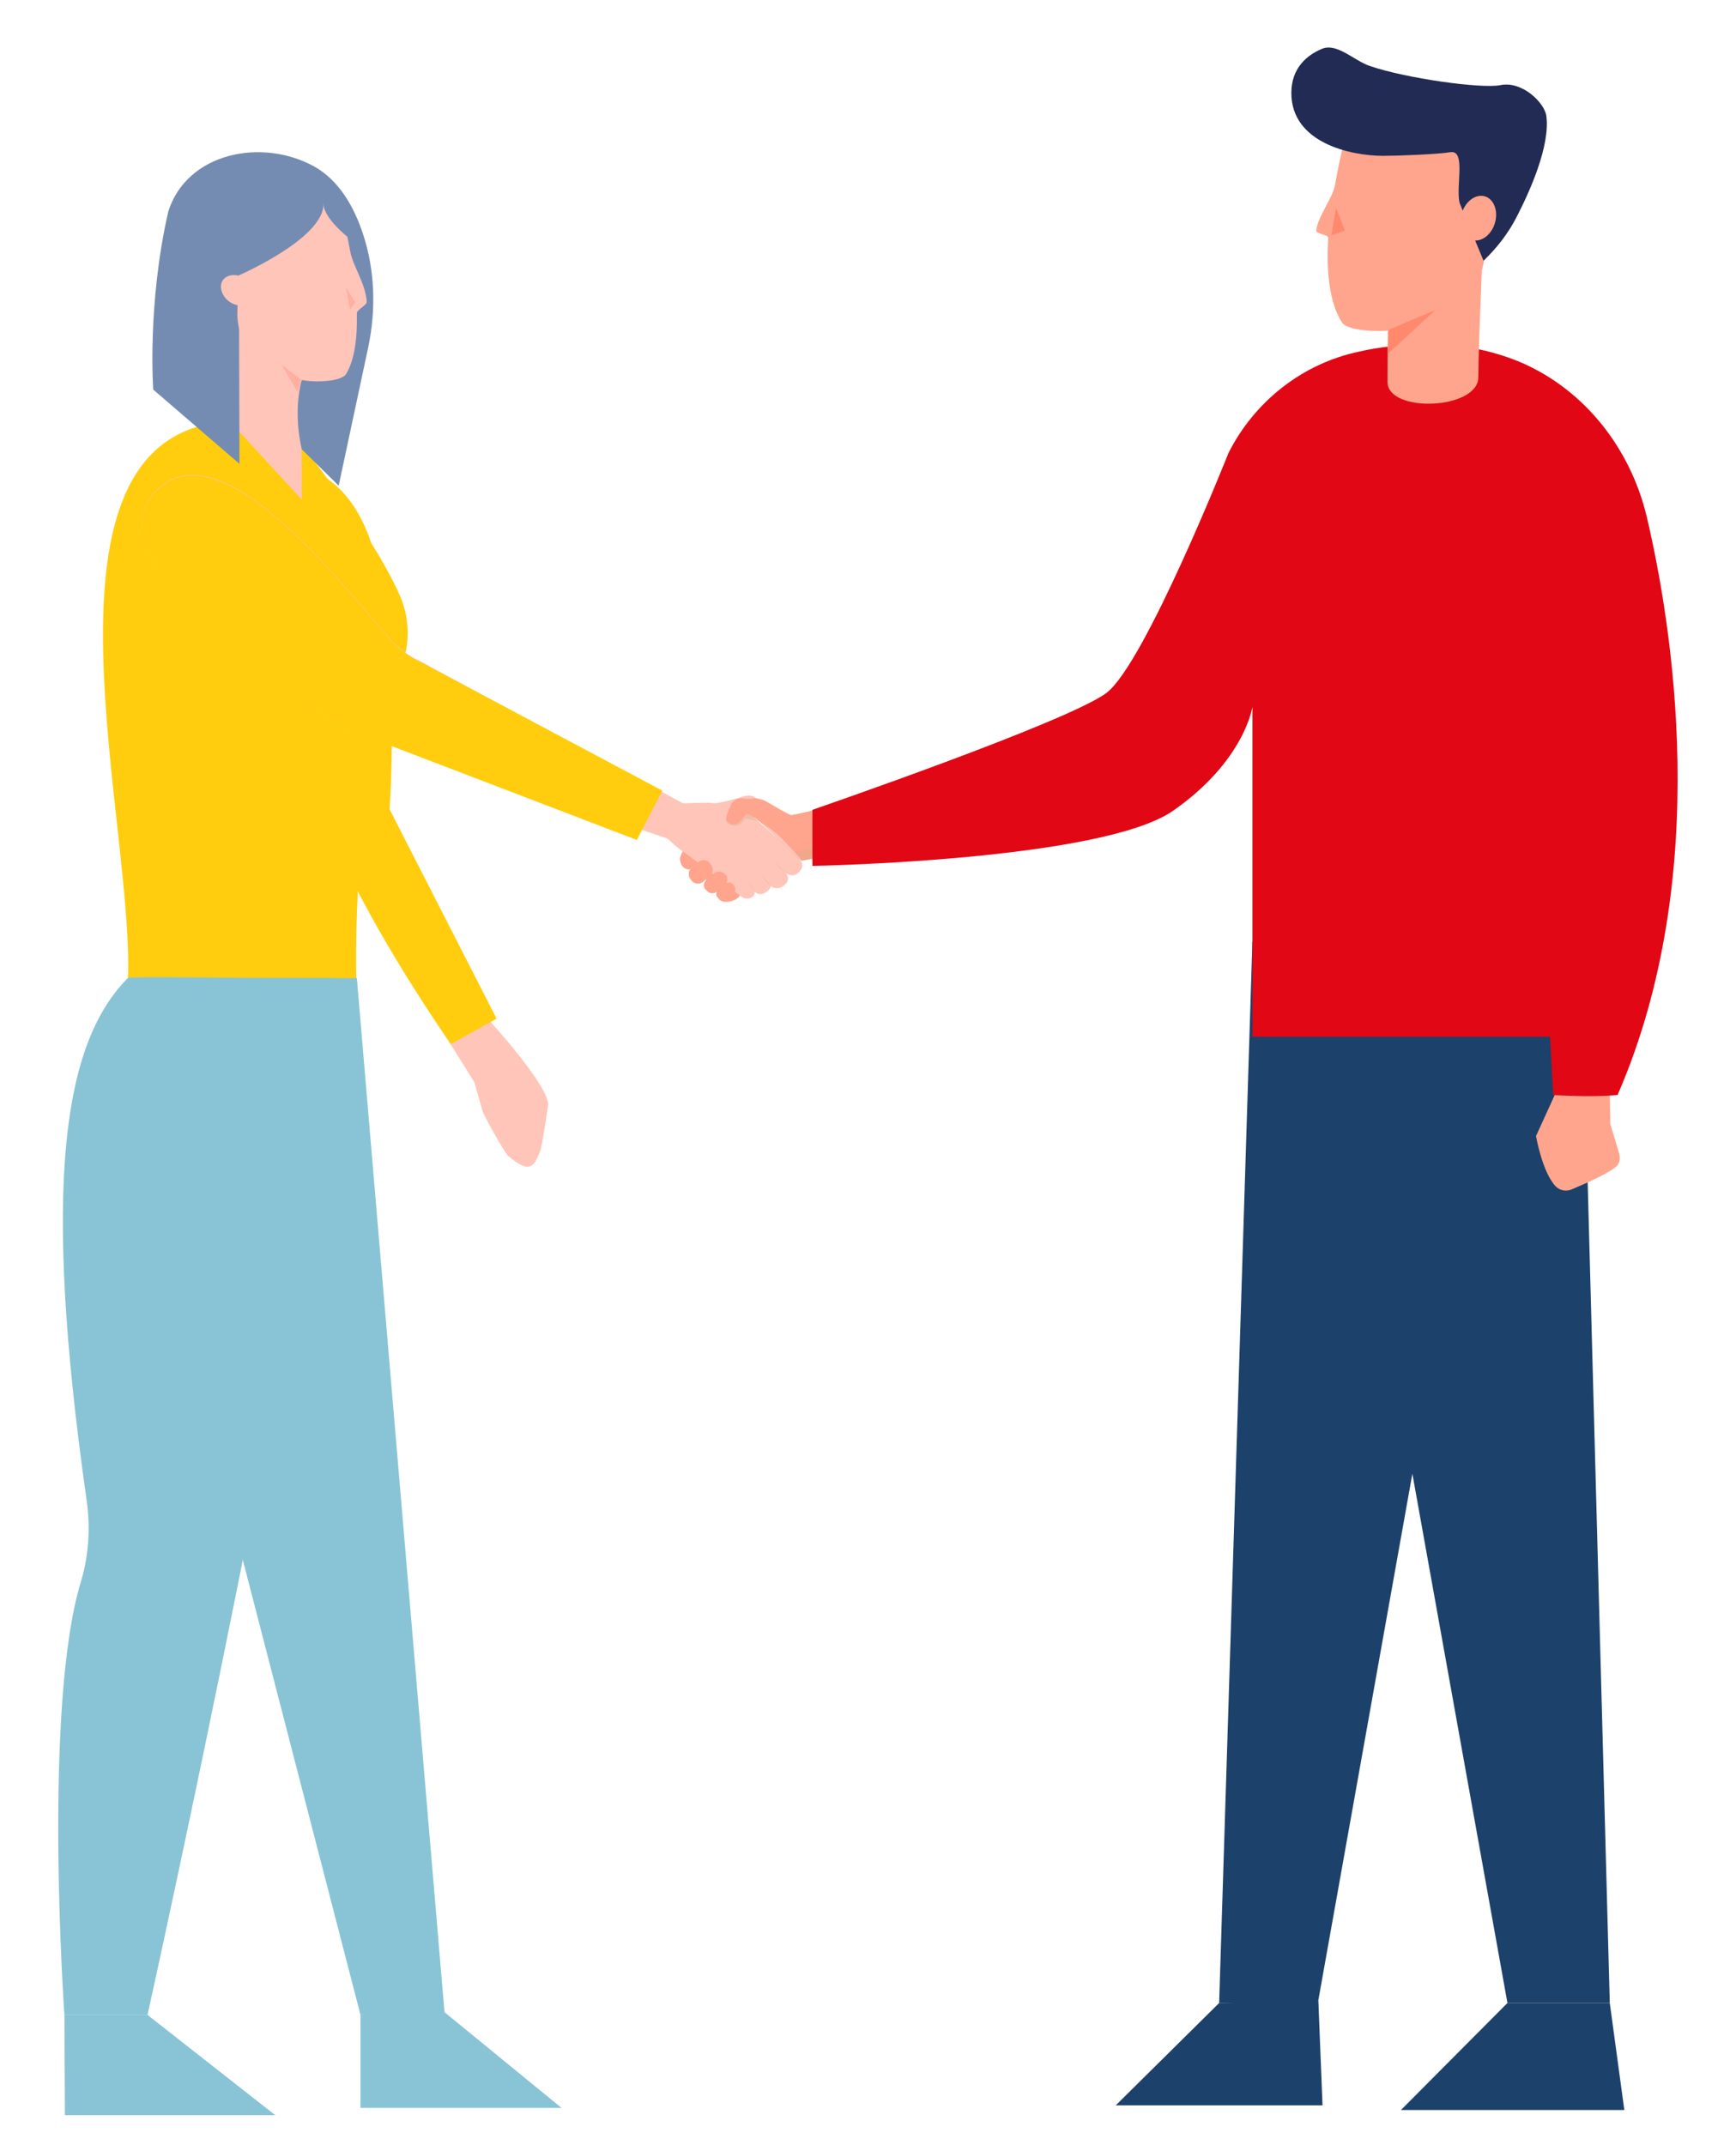 <?xml version="1.0" encoding="UTF-8"?> <svg xmlns="http://www.w3.org/2000/svg" xmlns:xlink="http://www.w3.org/1999/xlink" version="1.1" id="Warstwa_1" x="0px" y="0px" viewBox="0 0 334.2 413" style="enable-background:new 0 0 334.2 413;" xml:space="preserve"> <style type="text/css"> .st0{fill:#FFA58D;} .st1{fill:#FFC5B9;} .st2{opacity:0.35;} .st3{clip-path:url(#SVGID_2_);fill:#D6AC83;} .st4{clip-path:url(#SVGID_4_);fill:#D6AC83;} .st5{clip-path:url(#SVGID_6_);fill:#D6AC83;} .st6{clip-path:url(#SVGID_8_);fill:#D6AC83;} .st7{clip-path:url(#SVGID_10_);fill:#D6AC83;} .st8{clip-path:url(#SVGID_12_);fill:#D6AC83;} .st9{clip-path:url(#SVGID_14_);fill:#D6AC83;} .st10{fill:#1C416B;} .st11{fill:#E20714;} .st12{fill:#FFCD0D;} .st13{fill:#88C4D5;} .st14{fill:#758CB2;} .st15{fill:#FFB0A1;} .st16{fill:#212B53;} .st17{fill:#FF886D;} </style> <title>regulatorzy</title> <path class="st0" d="M132.9,166.8l6.3,5.3c0,0,2.7,0.2,2.8-0.9C142.2,170.1,135.5,162.4,132.9,166.8"></path> <path class="st0" d="M138.9,173.5c0,0,1.6,0.5,3.1-0.6c1.5-1.1-1.3-1.4-1.3-1.4L138.9,173.5z"></path> <path class="st0" d="M131.6,163.7c0,0-0.7,0.9-0.7,1.7c0.1,0.8,0.3,1.2,0.6,1.5c0.3,0.3,0.8,0.6,1.5,0.4c0.7-0.3,1.3-1.4,1.3-1.4 L131.6,163.7z"></path> <path class="st1" d="M154.3,167.2L154.3,167.2c-0.1,0.2-0.2,0.4-0.4,0.6c-1.2,1.4-2.6,0.3-2.7,0.2c0.1,0.1,1.2,1.2-0.2,2.4 c-1.4,1.2-2.6,0.2-2.6,0.2s0,0.5-1,1.2c-1.2,0.8-2.1-0.1-2.1-0.1c0,0.3-0.1,0.5-0.2,0.7c-0.5,0.7-1.5,0.7-2.1,0.4 c-0.1-0.1-0.3-0.2-0.5-0.4c-1.8-1.3-6.8-5.4-7.4-5.8c-0.6-0.4-6.8-5.3-6.8-5.3l0.1-0.4l0.5-1.4l1.8-4.8c0,0,5.6-0.3,6.5-0.1 c0.9,0.2,4.3-0.8,5.3-1.1c0.8-0.3,1.9-0.5,2.5-0.2c0.2,0.1,0.7,0.4,1.4,0.8c0.5,0.3,1.2,0.7,1.9,1.1c0.3,0.1,0.5,0.3,0.7,0.5 c0.5,0.7,0.1,1.7,0.3,2.3c0.2,0.8-4.3-0.7-4.3-0.7s0.6,0.5,1.4,1.2l0.1,0.1c0,0,0,0,0,0c2.3,2,6.4,5.6,6.7,5.9 c0.2,0.2,0.6,0.6,0.9,1.2h0C154.4,166,154.6,166.6,154.3,167.2"></path> <path class="st1" d="M142.6,172.3c-1.8-1.3-6.8-5.4-7.4-5.8c-0.4-0.2-2.5-1.7-4.3-3c-1.4-1-2.5-2.3-2.5-2.3l2.7-5.9l-0.2,5.6 l3.7,4.6c0,0,1.1-0.7,2.2,0.4c1.1,1.1,0.8,1.6,0.8,1.6s1.7-0.6,2.4,0.3c0.7,0.9,0.5,1.7,0.5,1.7s0.6-0.1,1.1,0.6 C142,170.6,142.2,171.4,142.6,172.3"></path> <g class="st2"> <g> <defs> <rect id="SVGID_1_" x="139.7" y="154" width="19.9" height="11.6"></rect> </defs> <clipPath id="SVGID_2_"> <use xlink:href="#SVGID_1_" style="overflow:visible;"></use> </clipPath> <path class="st3" d="M154.2,165.5c0.3,0.5,0.4-1.7,0.1-1.1l-0.9-0.9c-0.5-0.1-3-2.4-4.9-4.1c-1.8-1.6-4.9-1.7-5-1.8 c0,0.1-0.2,0.2-0.8,0.9c-1,1-2.7,0.2-2.9-0.4c0-0.1,0-0.2,0-0.4c0.1-0.8,0.9-2.2,1.1-2.6c0.3-0.9,1.4-1.2,2-1.1 c0.6,0.1,1.7-0.1,2.5-0.2c0.8,0,1.8,0.4,2.5,0.8c0.2,0.1,0.7,0.4,1.3,0.8c1.2,0.7,2.8,1.7,3.2,1.7c0.5,0,4.3-0.9,4.3-0.9l3.1,8.1 c0,0-0.3,0.2-0.6,0.4C157.5,165.1,154.5,165.6,154.2,165.5"></path> </g> </g> <path class="st0" d="M159.8,164.6c0,0-0.3,0.1-0.9,0.2c-1.5,0.3-4.3,0.9-4.7,0.9l-0.1-0.2c-0.1,0-0.8-0.6-1.6-1.4 c-1.8-1.7-4.7-4.6-6-5.7c0,0,0,0,0,0l-0.1-0.1c-1.8-1.6-2.7-1.6-2.7-1.6s-0.3,0.4-1.3,1.5c-1,1-2.4,0.3-2.6-0.3c0,0,0-0.1,0-0.1 c-0.1-0.7,0.7-2.4,0.9-2.8c0.3-0.9,1.5-1.4,2.1-1.3c0.6,0.1,1.8,0.1,2.6,0c0.4,0,0.8,0.1,1.2,0.2c0.4,0.1,0.9,0.4,1.3,0.6 c0.7,0.4,4,2.4,4.4,2.4c0.5,0,4.3-0.9,4.3-0.9l2.5,6.7L159.8,164.6z"></path> <g class="st2"> <g> <defs> <rect id="SVGID_3_" x="152.6" y="162.7" width="7.3" height="3"></rect> </defs> <clipPath id="SVGID_4_"> <use xlink:href="#SVGID_3_" style="overflow:visible;"></use> </clipPath> <path class="st4" d="M159.8,164.6c0,0-0.3,0.1-0.9,0.2c-1.5,0.3-4.3,0.9-4.7,0.9l-0.1-0.2c-0.1,0-0.8-0.6-1.6-1.4l6.5-1.5 L159.8,164.6z"></path> </g> </g> <path class="st0" d="M135.3,169.8c-0.6,0.5-1.6,0.4-2.1-0.2l-0.3-0.4c-0.5-0.6-0.4-1.6,0.2-2.1l1.4-1.2c0.6-0.5,1.6-0.4,2.1,0.2 l0.3,0.4c0.5,0.6,0.4,1.6-0.2,2.1L135.3,169.8z"></path> <path class="st0" d="M141.1,172.1l-1.1,1c-0.5,0.5-1.2,0.5-1.6,0l-0.2-0.3c-0.1-0.1-0.1-0.2-0.2-0.2c-0.2-0.4-0.1-1,0.3-1.4l1.1-1 c0.2-0.2,0.4-0.3,0.7-0.3c0.4-0.1,0.7,0.1,1,0.3l0.2,0.3C141.7,170.9,141.6,171.7,141.1,172.1"></path> <g class="st2"> <g> <defs> <rect id="SVGID_5_" x="137.8" y="169.9" width="2.2" height="2.8"></rect> </defs> <clipPath id="SVGID_6_"> <use xlink:href="#SVGID_5_" style="overflow:visible;"></use> </clipPath> <path class="st5" d="M140.1,169.9c-0.6,0.4-2,1.6-2.1,2.8c-0.2-0.4-0.1-1,0.3-1.4l1.1-1C139.6,170,139.8,169.9,140.1,169.9"></path> </g> </g> <path class="st0" d="M139.5,170.4l-1.4,1.2c-0.6,0.5-1.5,0.5-2-0.1l-0.3-0.3c-0.2-0.2-0.3-0.5-0.3-0.7c0-0.4,0.2-0.9,0.6-1.2 l1.4-1.2c0.1-0.1,0.3-0.2,0.4-0.2c0.6-0.2,1.2-0.1,1.6,0.3l0.3,0.3C140.2,169,140.1,169.9,139.5,170.4"></path> <g class="st2"> <g> <defs> <rect id="SVGID_7_" x="135.5" y="167.8" width="2.4" height="2.7"></rect> </defs> <clipPath id="SVGID_8_"> <use xlink:href="#SVGID_7_" style="overflow:visible;"></use> </clipPath> <path class="st6" d="M137.9,167.8c-0.4,0.4-1.9,1.8-2.4,2.7c0-0.4,0.2-0.9,0.6-1.2l1.4-1.2C137.6,167.9,137.8,167.8,137.9,167.8"></path> </g> </g> <g class="st2"> <g> <defs> <rect id="SVGID_9_" x="143.8" y="169.4" width="1.7" height="2.2"></rect> </defs> <clipPath id="SVGID_10_"> <use xlink:href="#SVGID_9_" style="overflow:visible;"></use> </clipPath> <path class="st7" d="M145.4,171.7c0,0-1.3-1.9-1.6-2.3C143.8,169.4,144.8,171.2,145.4,171.7"></path> </g> </g> <g class="st2"> <g> <defs> <rect id="SVGID_11_" x="146.5" y="168.4" width="2" height="2.3"></rect> </defs> <clipPath id="SVGID_12_"> <use xlink:href="#SVGID_11_" style="overflow:visible;"></use> </clipPath> <path class="st8" d="M148.5,170.6l-2-2.3C146.5,168.4,147.3,169.7,148.5,170.6"></path> </g> </g> <g class="st2"> <g> <defs> <rect id="SVGID_13_" x="149.1" y="165.9" width="2.1" height="2.2"></rect> </defs> <clipPath id="SVGID_14_"> <use xlink:href="#SVGID_13_" style="overflow:visible;"></use> </clipPath> <path class="st9" d="M151.2,168l-2.1-2.2C149.1,165.9,150.4,167.5,151.2,168"></path> </g> </g> <path class="st1" d="M154.2,165.5L154.2,165.5c-0.5-0.1-5.7-5.4-7.6-7.1c0,0,0,0,0,0l-0.1-0.1c0,0,2.4,1.5,4.1,3.2 C152.2,163.3,154,165.1,154.2,165.5"></path> <polygon class="st10" points="259.5,181.3 241.1,181.3 234.7,385.6 253.7,385.6 283.4,219.3 "></polygon> <polygon class="st10" points="253.5,181.3 290.2,385.6 309.9,385.6 304.4,181.3 "></polygon> <path class="st0" d="M301.5,206l-5.8,12.7c0,0,1.2,7,3.8,9.7c0.8,0.8,2,1,3,0.6c2.4-1,7.9-3.4,8.9-4.7c0.5-0.7,0.5-1.5,0.3-2.3 l-1.7-5.6l-0.2-13L301.5,206z"></path> <path class="st1" d="M92.8,194.9c0,0,13.4,14.4,12.7,18.1c-0.2,1.1-1.1,7.5-1.5,8.6c-1.2,3-2,4.5-6.2,0.9c-0.6-0.5-4.7-7.8-4.9-8.6 l-1.6-5.6l-6.9-11L92.8,194.9z"></path> <path class="st11" d="M275.4,66.3c6.9,0,12.8,1.5,17.7,3.6c12.2,5.4,20.8,16.6,23.9,29.5c4.8,20.4,12.9,68.9-5.6,111.4 c-5.4,0.5-12.4,0-12.4,0l-0.6-11.2h-57.3v-63.5c0,0-1.5,10.4-15.3,20c-13.9,9.6-69.4,10.6-69.4,10.6v-10.8c0,0,49.1-16.9,56.6-22.5 c7.4-5.6,23.5-46.2,23.5-46.2c5-9.9,14.2-17.2,25.1-19.5C265.4,66.8,270,66.3,275.4,66.3"></path> <path class="st12" d="M49.9,89.5c0,0,22.5,34,11.4,46.9c-11,13,25.5,64.6,25.5,64.6l8.8-4.9L75,155.8c0,0,2.1-30.2-2.8-48.8 C66.4,85.2,49.9,89.5,49.9,89.5"></path> <path class="st11" d="M52.1,218.1L52.1,218.1c-1,0-1.8-0.8-1.8-1.8v-8.9c0-1,0.8-1.8,1.8-1.8c1,0,1.8,0.8,1.8,1.8v8.9 C53.8,217.3,53,218.1,52.1,218.1"></path> <path class="st12" d="M41.4,81.4c12,0,14.8,1.8,14.8,1.8s15.4,19.1,20.8,31.5c2,4.6,2,9.9-0.1,14.5c-9.5,20.4-8.3,59.7-8.3,59.7 H24.6C26.1,159.5,4.9,86.9,41.4,81.4"></path> <polygon class="st13" points="68.7,188.3 85.6,387.7 69.4,387.9 23.1,208.9 53.8,188.3 "></polygon> <polygon class="st1" points="58,73.1 58.1,96.2 44.2,81.1 45.7,59.6 "></polygon> <path class="st14" d="M60.3,39.5C50.8,40.8,46,53,46,53l0.1,36.3L29.5,75c0,0-1.2-16.4,2.9-34.3c3.6-11.3,17.9-14.2,28-8.7 c4.9,2.7,7.8,7.9,9.5,13.1c2.3,7,2.5,14.5,1,21.7l-5.7,26.7l-7.1-7c0,0-1.8-6.8,0-13.4C61.7,59.7,66.8,38.6,60.3,39.5"></path> <path class="st1" d="M43.2,53.6c1.1-1,3.1-0.8,4.5,0.4c1.4,1.3,1.7,3.2,0.6,4.2c-1.1,1-3.1,0.8-4.5-0.4 C42.4,56.5,42.1,54.6,43.2,53.6"></path> <path class="st1" d="M62,73.4c1.9-0.1,3.6-0.4,4.5-1.2c1.8-2.8,2.3-7.2,2.2-11.9c0-0.7,1.9-1.5,1.9-2.2c-0.2-3.5-2.7-6.9-3.2-9.8 c-0.8-4.4-1.6-7.5-1.6-7.5l-8.6-3.9l-10.9,7.4l-0.6,15.4c-0.2,4.1,1.6,8.1,4.9,10.6C54,72.4,58,73.6,62,73.4"></path> <path class="st14" d="M62.1,38.2C64.2,45.1,46,53,46,53l-4.6-8.6l8.4-10.2l10.6,1.7C60.3,35.9,61.8,37.1,62.1,38.2"></path> <path class="st14" d="M62.3,39.6c0.4,2.7,4.6,6,4.6,6l0.4-3.2l-1-2.3l-2.2-1.2C64.1,38.9,61.9,36.9,62.3,39.6"></path> <path class="st13" d="M24.6,188.3C12.2,200.8,8,227.9,16.7,289c0.7,5.1,0.4,10.4-1.1,15.4c-7.4,24.2-3.2,83.5-3.2,83.5h16 c0,0,34.2-154.6,36.7-199.6C41.8,188.3,25,187.9,24.6,188.3"></path> <path class="st1" d="M30,94.5c12.6-13,36.6,19.1,45.2,28.6c1.6,1.8,3.5,3.2,5.7,4.2l55.3,29.9l-4.3,5.4L71.3,142 c-2.5-0.7-4.8-1.7-7-3.1C52.3,131.1,17.5,107.4,30,94.5"></path> <path class="st12" d="M30,94.6c12.6-13,36.6,19.1,45.2,28.6c1.6,1.8,3.5,3.2,5.7,4.2l46.6,24.8l-4.9,9.5l-51.2-19.6 c-2.5-0.7-4.8-1.7-7-3.1C52.3,131.2,17.5,107.5,30,94.6"></path> <polygon class="st13" points="12.4,387.9 12.5,407.2 53,407.2 28.4,387.9 "></polygon> <polygon class="st13" points="69.4,387.9 69.4,405.8 108.1,405.8 83.9,386 "></polygon> <polygon class="st10" points="234.7,385.6 214.8,405.3 254.6,405.3 253.8,385.2 "></polygon> <polygon class="st10" points="290.2,385.6 269.7,406.2 312.7,406.2 309.9,385.6 "></polygon> <polygon class="st15" points="67.4,59.6 66.6,55.3 68.4,58.2 "></polygon> <polygon class="st15" points="58,73.1 54.2,70.2 57.3,75.5 "></polygon> <path class="st0" d="M267.3,53.9c0,0-0.2,13.6-0.2,19.6c0,6.1,17.5,5.4,17.5-0.9c0-6.4,1.1-30.4,1.1-30.4L267.3,53.9z"></path> <path class="st0" d="M264.4,63.7c-2.4-0.1-4.7-0.4-5.9-1.4c-2.6-3.8-3.2-10.1-2.8-16.4c0.1-0.9-2.4-0.7-2.3-1.6 c0.3-2.6,3.2-6.3,3.6-8.7c1.1-6.3,2.5-11.1,2.5-11.1l11.3-4.7l14.3,8.9l0.8,18.5c0.2,4.9-2.2,9.7-6.4,12.8 C274.9,62.4,269.7,63.9,264.4,63.7"></path> <path class="st16" d="M281,39.1c-0.8-3.1,1.3-10.3-1.8-9.8c-2.3,0.4-10.2,0.7-12.9,0.7c-6.3,0-17.7-2.5-17.7-12.1 c0-4.8,3-7.3,5.9-8.5c2.9-1.2,6.2,2.3,9.2,3.3c7,2.4,21.4,4.4,25.1,3.7c4.2-0.9,8.6,3.4,8.9,6c0.7,5.6-3,14.1-5.8,19.5 c-1.6,3.1-3.8,5.9-6.3,8.3L281,39.1z"></path> <path class="st0" d="M285,37.7c-1.9,0.1-3.6,2.1-3.8,4.5c-0.2,2.4,1.1,4.3,3,4.1c1.9-0.1,3.6-2.1,3.8-4.5 C288.2,39.5,286.9,37.6,285,37.7"></path> <polygon class="st17" points="256.3,45.3 258.9,44.4 257.2,40 "></polygon> <polygon class="st17" points="267.3,63.5 276.3,59.7 267.2,68.1 "></polygon> </svg> 